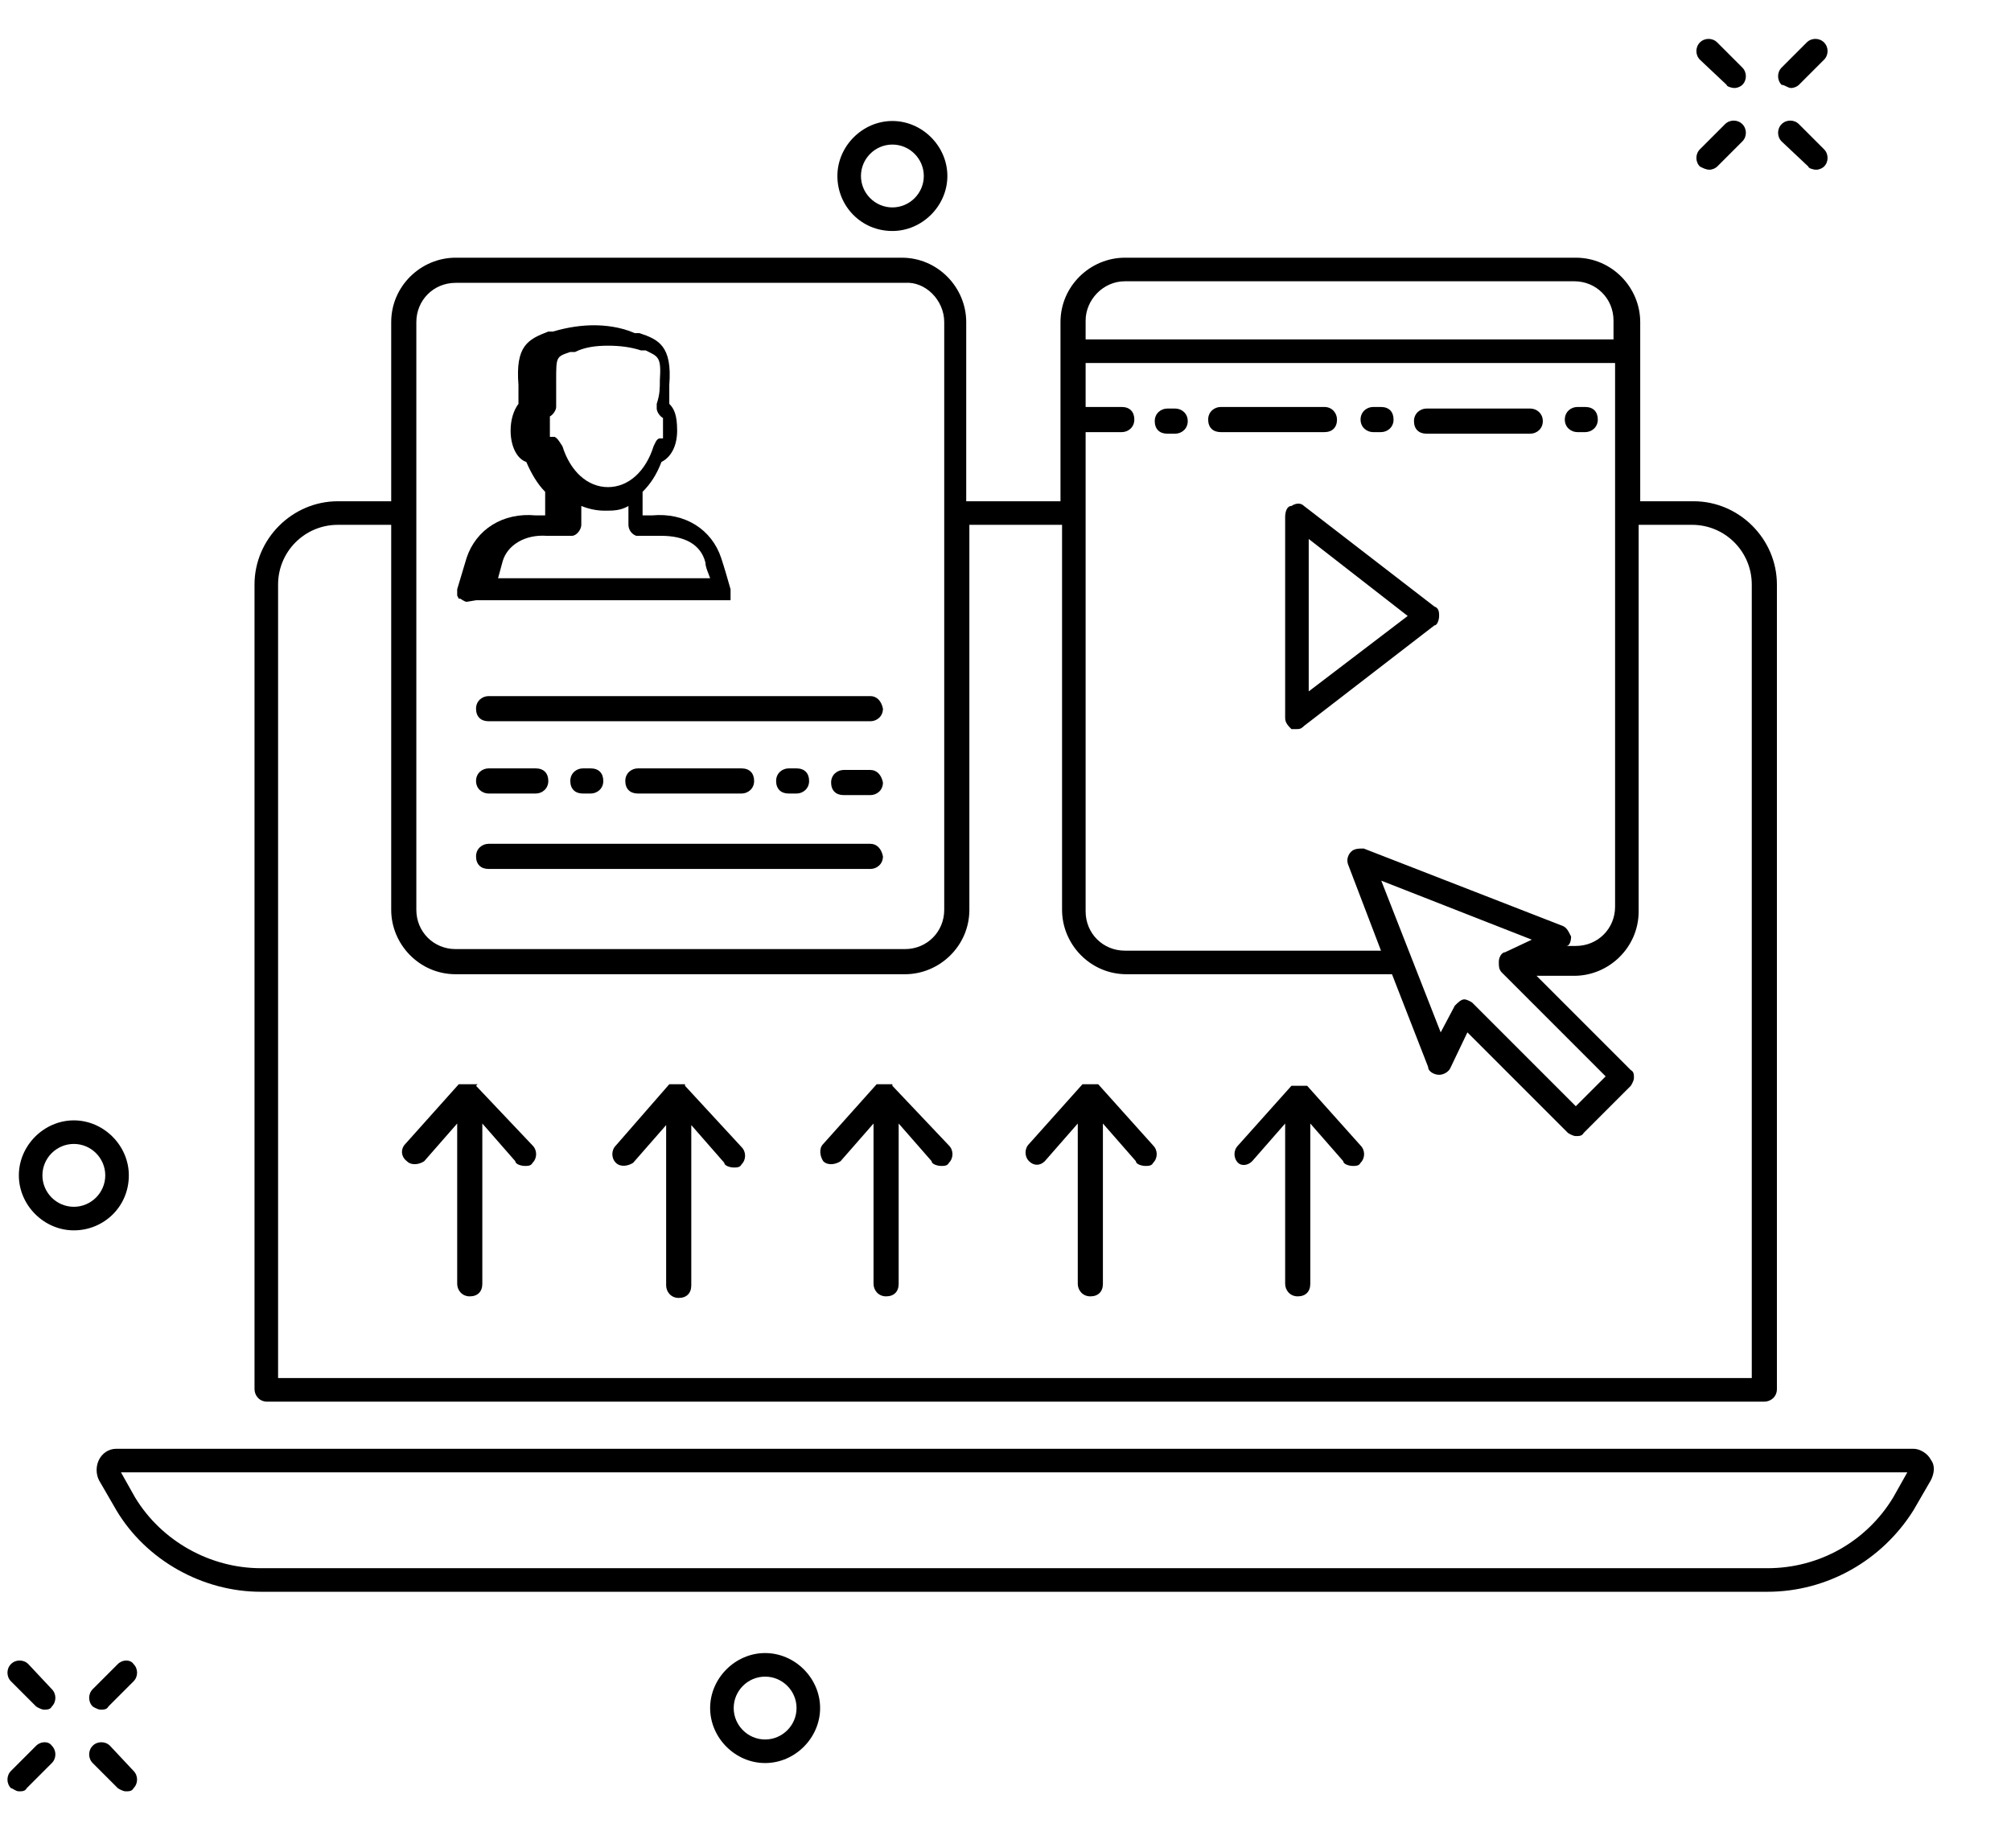 <?xml version="1.0" encoding="UTF-8"?>
<svg id="Layer_1" xmlns="http://www.w3.org/2000/svg" version="1.1" viewBox="0 0 128 117.6">
  <!-- Generator: Adobe Illustrator 29.0.0, SVG Export Plug-In . SVG Version: 2.1.0 Build 186)  -->
  <path d="M109.9,5.4c0,.1.3.2.5.2s.4-.1.5-.2c.3-.3.3-.8,0-1.1l-1.6-1.6c-.3-.3-.8-.3-1.1,0-.3.3-.3.8,0,1.1l1.7,1.6Z"/>
  <path d="M115.1,10.6c0,.1.3.2.5.2s.4-.1.5-.2c.3-.3.3-.8,0-1.1l-1.6-1.6c-.3-.3-.8-.3-1.1,0-.3.3-.3.8,0,1.1l1.7,1.6Z"/>
  <path d="M108.8,10.8c.2,0,.4-.1.5-.2l1.6-1.6c.3-.3.3-.8,0-1.1s-.8-.3-1.1,0l-1.6,1.6c-.3.3-.3.8,0,1.1.2.1.4.2.6.2Z"/>
  <path d="M114,5.6c.2,0,.4-.1.5-.2l1.6-1.6c.3-.3.3-.8,0-1.1s-.8-.3-1.1,0l-1.6,1.6c-.3.3-.3.8,0,1.1.2,0,.4.2.6.2Z"/>
  <path d="M1.8,105.9c-.3-.3-.8-.3-1.1,0s-.3.8,0,1.1l1.6,1.6c0,0,.3.2.5.2s.4,0,.5-.2c.3-.3.3-.8,0-1.1l-1.5-1.6Z"/>
  <path d="M7,111.1c-.3-.3-.8-.3-1.1,0-.3.3-.3.8,0,1.1l1.6,1.6c0,0,.3.2.5.2s.4,0,.5-.2c.3-.3.3-.8,0-1.1l-1.5-1.6Z"/>
  <path d="M2.3,111.1l-1.6,1.6c-.3.3-.3.8,0,1.1.1,0,.3.2.5.2s.4,0,.5-.2l1.6-1.6c.3-.3.3-.8,0-1.1-.2-.3-.7-.3-1,0Z"/>
  <path d="M7.5,105.9l-1.6,1.6c-.3.3-.3.8,0,1.1,0,0,.3.2.5.2s.4,0,.5-.2l1.6-1.6c.3-.3.3-.8,0-1.1-.2-.3-.7-.3-1,0Z"/>
  <path d="M56.8,14.7c1.9,0,3.5-1.6,3.5-3.5s-1.6-3.5-3.5-3.5-3.5,1.6-3.5,3.5,1.5,3.5,3.5,3.5ZM56.8,9.2c1.1,0,2,.9,2,2s-.9,2-2,2-2-.9-2-2,.9-2,2-2Z"/>
  <path d="M48.7,105.2c-1.9,0-3.5,1.6-3.5,3.5s1.6,3.5,3.5,3.5,3.5-1.6,3.5-3.5-1.6-3.5-3.5-3.5ZM48.7,110.7c-1.1,0-2-.9-2-2s.9-2,2-2,2,.9,2,2-.9,2-2,2Z"/>
  <path d="M8.2,74.8c0-1.9-1.6-3.5-3.5-3.5s-3.5,1.6-3.5,3.5,1.6,3.5,3.5,3.5,3.5-1.5,3.5-3.5ZM4.7,76.8c-1.1,0-2-.9-2-2s.9-2,2-2,2,.9,2,2-.9,2-2,2Z"/>
  <path d="M121.8,96.1l1.1-1.9c.2-.4.3-.9,0-1.3-.2-.4-.7-.7-1.1-.7H7.4c-.5,0-.9.3-1.1.7-.2.4-.2.9,0,1.3l1.1,1.9c1.9,3.2,5.5,5.2,9.2,5.2h95.9c3.8,0,7.3-2,9.3-5.2ZM8.6,95.3l-.9-1.6h113.7l-.9,1.6c-1.7,2.8-4.7,4.5-8,4.5H16.6c-3.2,0-6.3-1.7-8-4.5Z"/>
  <path d="M30.4,69h0q-.1,0-.2,0h-.1c-.1,0-.2,0-.3,0s-.2,0-.3,0h-.1c-.1,0-.1,0-.2,0h0l-3.4,3.8c-.3.3-.3.8.1,1.1.3.3.8.2,1.1,0l2.1-2.4v10.2c0,.4.3.8.8.8s.8-.3.8-.8v-10.2l2.1,2.4c0,.2.4.3.6.3s.4,0,.5-.2c.3-.3.3-.8,0-1.1l-3.6-3.8Z"/>
  <path d="M43.6,69h0q0,0-.2,0h0c0,0-.2,0-.3,0s-.2,0-.3,0h0c0,0,0,0-.2,0h0l-3.4,3.9c-.3.3-.3.8,0,1.1.3.3.8.2,1.1,0l2.1-2.4v10.2c0,.4.3.8.8.8s.8-.3.8-.8v-10.2l2.1,2.4c0,.2.4.3.6.3s.4,0,.5-.2c.3-.3.3-.8,0-1.1l-3.6-3.9Z"/>
  <path d="M56.8,69s0,0,0,0q0,0-.2,0h0c0,0-.2,0-.3,0s-.2,0-.3,0h0c0,0,0,0-.2,0h0l-3.4,3.8c-.3.3-.2.8,0,1.1.3.3.8.2,1.1,0l2.1-2.4v10.2c0,.4.3.8.8.8s.8-.3.8-.8v-10.2l2.1,2.4c0,.2.4.3.6.3s.4,0,.5-.2c.3-.3.3-.8,0-1.1l-3.6-3.8Z"/>
  <path d="M66.5,73.9l2.1-2.4v10.2c0,.4.3.8.8.8s.8-.3.8-.8v-10.2l2.1,2.4c0,.2.4.3.6.3s.4,0,.5-.2c.3-.3.3-.8,0-1.1l-3.5-3.9h0q0,0-.2,0h0c0,0-.2,0-.3,0s-.2,0-.3,0h0c0,0,0,0-.2,0h0l-3.4,3.8c-.3.3-.3.8,0,1.1.3.3.7.3,1,0Z"/>
  <path d="M79.7,73.9l2.1-2.4v10.2c0,.4.3.8.8.8s.8-.3.8-.8v-10.2l2.1,2.4c0,.2.4.3.6.3s.4,0,.5-.2c.3-.3.3-.8,0-1.1l-3.4-3.8h0q0,0-.2,0h0c0,0-.2,0-.3,0s-.2,0-.3,0h0c0,0,0,0-.2,0h0l-3.4,3.8c-.3.3-.3.8,0,1.1.2.2.6.2.9-.1Z"/>
  <path d="M30.3,38.2h.1q.1,0,.2,0h15.9q0,0,0,0s0,0,0,0h0c0,0,0-.2,0-.2h0v-.3h0v-.2c-.2-.7-.4-1.4-.6-2-.6-1.8-2.3-2.9-4.4-2.7h-.6v-1.5c.5-.5.9-1.1,1.2-1.9.6-.3,1-1,1-2s-.2-1.4-.5-1.7c0-.4,0-.8,0-1.2.2-2.5-.7-2.9-1.9-3.3h-.3c-.9-.4-1.9-.5-2.6-.5s-1.6.1-2.6.4h-.3c-1.3.5-2.1.9-1.9,3.4,0,.4,0,.8,0,1.2-.3.4-.5,1-.5,1.7,0,1,.4,1.8,1,2,.3.7.7,1.4,1.2,1.9v1.5h-.6c-2.1-.2-3.8.9-4.4,2.7-.2.7-.4,1.3-.6,2h0v.2h0v.2h0c0,0,.1.2.1.2h.1q.3.2.4.2ZM35.2,27.8c0,0-.2,0-.2,0,0,0,0-.3,0-.6s0-.6,0-.7c.2-.1.4-.4.4-.6v-.2h0c0-.6,0-1,0-1.5,0-1.5,0-1.5.9-1.8h.3c.6-.3,1.3-.4,2.1-.4s1.5.1,2.1.3h.3c.8.4,1,.4.9,1.9,0,.5,0,.9-.2,1.5v.3c0,.2.2.5.4.6,0,0,0,.3,0,.7s0,.5,0,.6c0,0-.2,0-.2,0-.2,0-.3.3-.4.5-.5,1.6-1.6,2.6-2.9,2.6s-2.4-1-2.9-2.6c-.2-.3-.3-.5-.5-.6ZM34.8,34.1c.4,0,.8,0,1.2,0,.2,0,.3,0,.4,0,.3,0,.6-.4.6-.7v-1.2c.5.2,1,.3,1.5.3s1,0,1.5-.3v1.2c0,.3.2.6.5.7,0,0,.3,0,.4,0,.4,0,.8,0,1.2,0,1.4,0,2.5.5,2.8,1.7,0,.3.2.7.3,1h-13.5c.1-.4.2-.7.3-1.1.3-1,1.4-1.7,2.8-1.6Z"/>
  <path d="M29,16.4c-2.2,0-4.1,1.8-4.1,4.1v11.4h-3.4c-2.9,0-5.3,2.4-5.3,5.3v51.2c0,.4.3.8.8.8h95.3c.4,0,.8-.3.8-.8v-51.2c0-2.9-2.4-5.3-5.3-5.3h-3.4v-11.4c0-2.2-1.8-4.1-4.1-4.1h-28.7c-2.2,0-4.1,1.8-4.1,4.1v11.4h-6v-11.4c0-2.2-1.8-4.1-4.1-4.1h-28.4ZM87.8,56l9.7,3.8-1.7.8c-.2,0-.4.3-.4.6s0,.5.2.7l6.6,6.6-1.9,1.9-6.6-6.6c0,0-.3-.2-.5-.2h0c-.2,0-.4.2-.6.4l-.9,1.7-3.8-9.7ZM99.4,58.9l-12.6-4.9c-.3,0-.6,0-.8.2-.2.2-.3.5-.2.8l2.1,5.5h-16.3c-1.4,0-2.5-1.1-2.5-2.5v-30.5h2.3c.4,0,.8-.3.8-.8s-.3-.8-.8-.8h-2.3v-2.8h33.7v34.6c0,1.4-1.1,2.5-2.5,2.5h-.6c.2,0,.3-.3.3-.6h0c-.2-.4-.3-.6-.6-.7ZM71.6,17.9h28.6c1.4,0,2.5,1.1,2.5,2.5v1.2h-33.6v-1.2c0-1.3,1.1-2.5,2.5-2.5ZM67.6,33.4v24.5c0,2.2,1.8,4.1,4.1,4.1h16.9l2.3,5.9c0,.3.4.5.7.5s.6-.2.7-.4l1.1-2.3,6.4,6.4c0,0,.3.2.5.2s.4,0,.5-.2l3-3c0,0,.2-.3.2-.5s0-.4-.2-.5l-6-6h2.4c2.2,0,4.1-1.8,4.1-4.1v-24.6h3.4c2.1,0,3.8,1.7,3.8,3.8v50.5H17.7v-50.5c0-2.1,1.7-3.8,3.8-3.8h3.4v24.5c0,2.2,1.8,4.1,4.1,4.1h28.6c2.2,0,4.1-1.8,4.1-4.1v-24.5h5.9ZM60.1,20.5v37.4c0,1.4-1.1,2.5-2.5,2.5h-28.6c-1.4,0-2.5-1.1-2.5-2.5V20.5c0-1.4,1.1-2.5,2.5-2.5h28.6c1.3-.1,2.5,1.1,2.5,2.5Z"/>
  <path d="M55.4,44.3h-24.3c-.4,0-.8.3-.8.8s.3.8.8.8h24.3c.4,0,.8-.3.8-.8-.1-.5-.4-.8-.8-.8Z"/>
  <path d="M43.6,50.5h3.6c.4,0,.8-.3.8-.8s-.3-.8-.8-.8h-6.6c-.4,0-.8.3-.8.8s.3.8.8.8h3Z"/>
  <path d="M37.6,50.5c.4,0,.8-.3.8-.8s-.3-.8-.8-.8h-.5c-.4,0-.8.3-.8.8s.3.8.8.8h.5Z"/>
  <path d="M50.7,50.5c.4,0,.8-.3.8-.8s-.3-.8-.8-.8h-.5c-.4,0-.8.3-.8.8s.3.8.8.8h.5Z"/>
  <path d="M55.4,49h-1.7c-.4,0-.8.3-.8.8s.3.8.8.8h1.7c.4,0,.8-.3.8-.8-.1-.5-.4-.8-.8-.8Z"/>
  <path d="M31.1,50.5h3c.4,0,.8-.3.8-.8s-.3-.8-.8-.8h-3c-.4,0-.8.3-.8.8s.4.8.8.8Z"/>
  <path d="M55.4,53.7h-24.3c-.4,0-.8.3-.8.8s.3.8.8.8h24.3c.4,0,.8-.3.8-.8-.1-.5-.4-.8-.8-.8Z"/>
  <path d="M83,32.2c-.2-.2-.5-.2-.8,0-.3,0-.4.4-.4.7v12.8c0,.3.2.5.4.7,0,0,.2,0,.3,0,.2,0,.3,0,.5-.2l8.3-6.4c.2,0,.3-.4.3-.6s0-.5-.3-.6l-8.3-6.4ZM83.3,44v-9.7l6.3,4.9-6.3,4.8Z"/>
  <path d="M74.8,26h-.5c-.4,0-.8.3-.8.8s.3.8.8.8h.5c.4,0,.8-.3.8-.8,0-.5-.4-.8-.8-.8Z"/>
  <path d="M87.4,27.5h.5c.4,0,.8-.3.8-.8s-.3-.8-.8-.8h-.5c-.4,0-.8.3-.8.8s.4.8.8.8Z"/>
  <path d="M100.4,27.5h.5c.4,0,.8-.3.8-.8s-.3-.8-.8-.8h-.5c-.4,0-.8.3-.8.8,0,.5.4.8.8.8Z"/>
  <path d="M85.1,26.7c0-.4-.3-.8-.8-.8h-6.6c-.4,0-.8.3-.8.8s.3.8.8.8h6.6c.5,0,.8-.3.8-.8Z"/>
  <path d="M97.4,26h-6.6c-.4,0-.8.3-.8.8s.3.8.8.8h6.6c.4,0,.8-.3.8-.8,0-.5-.4-.8-.8-.8Z"/>
</svg>
